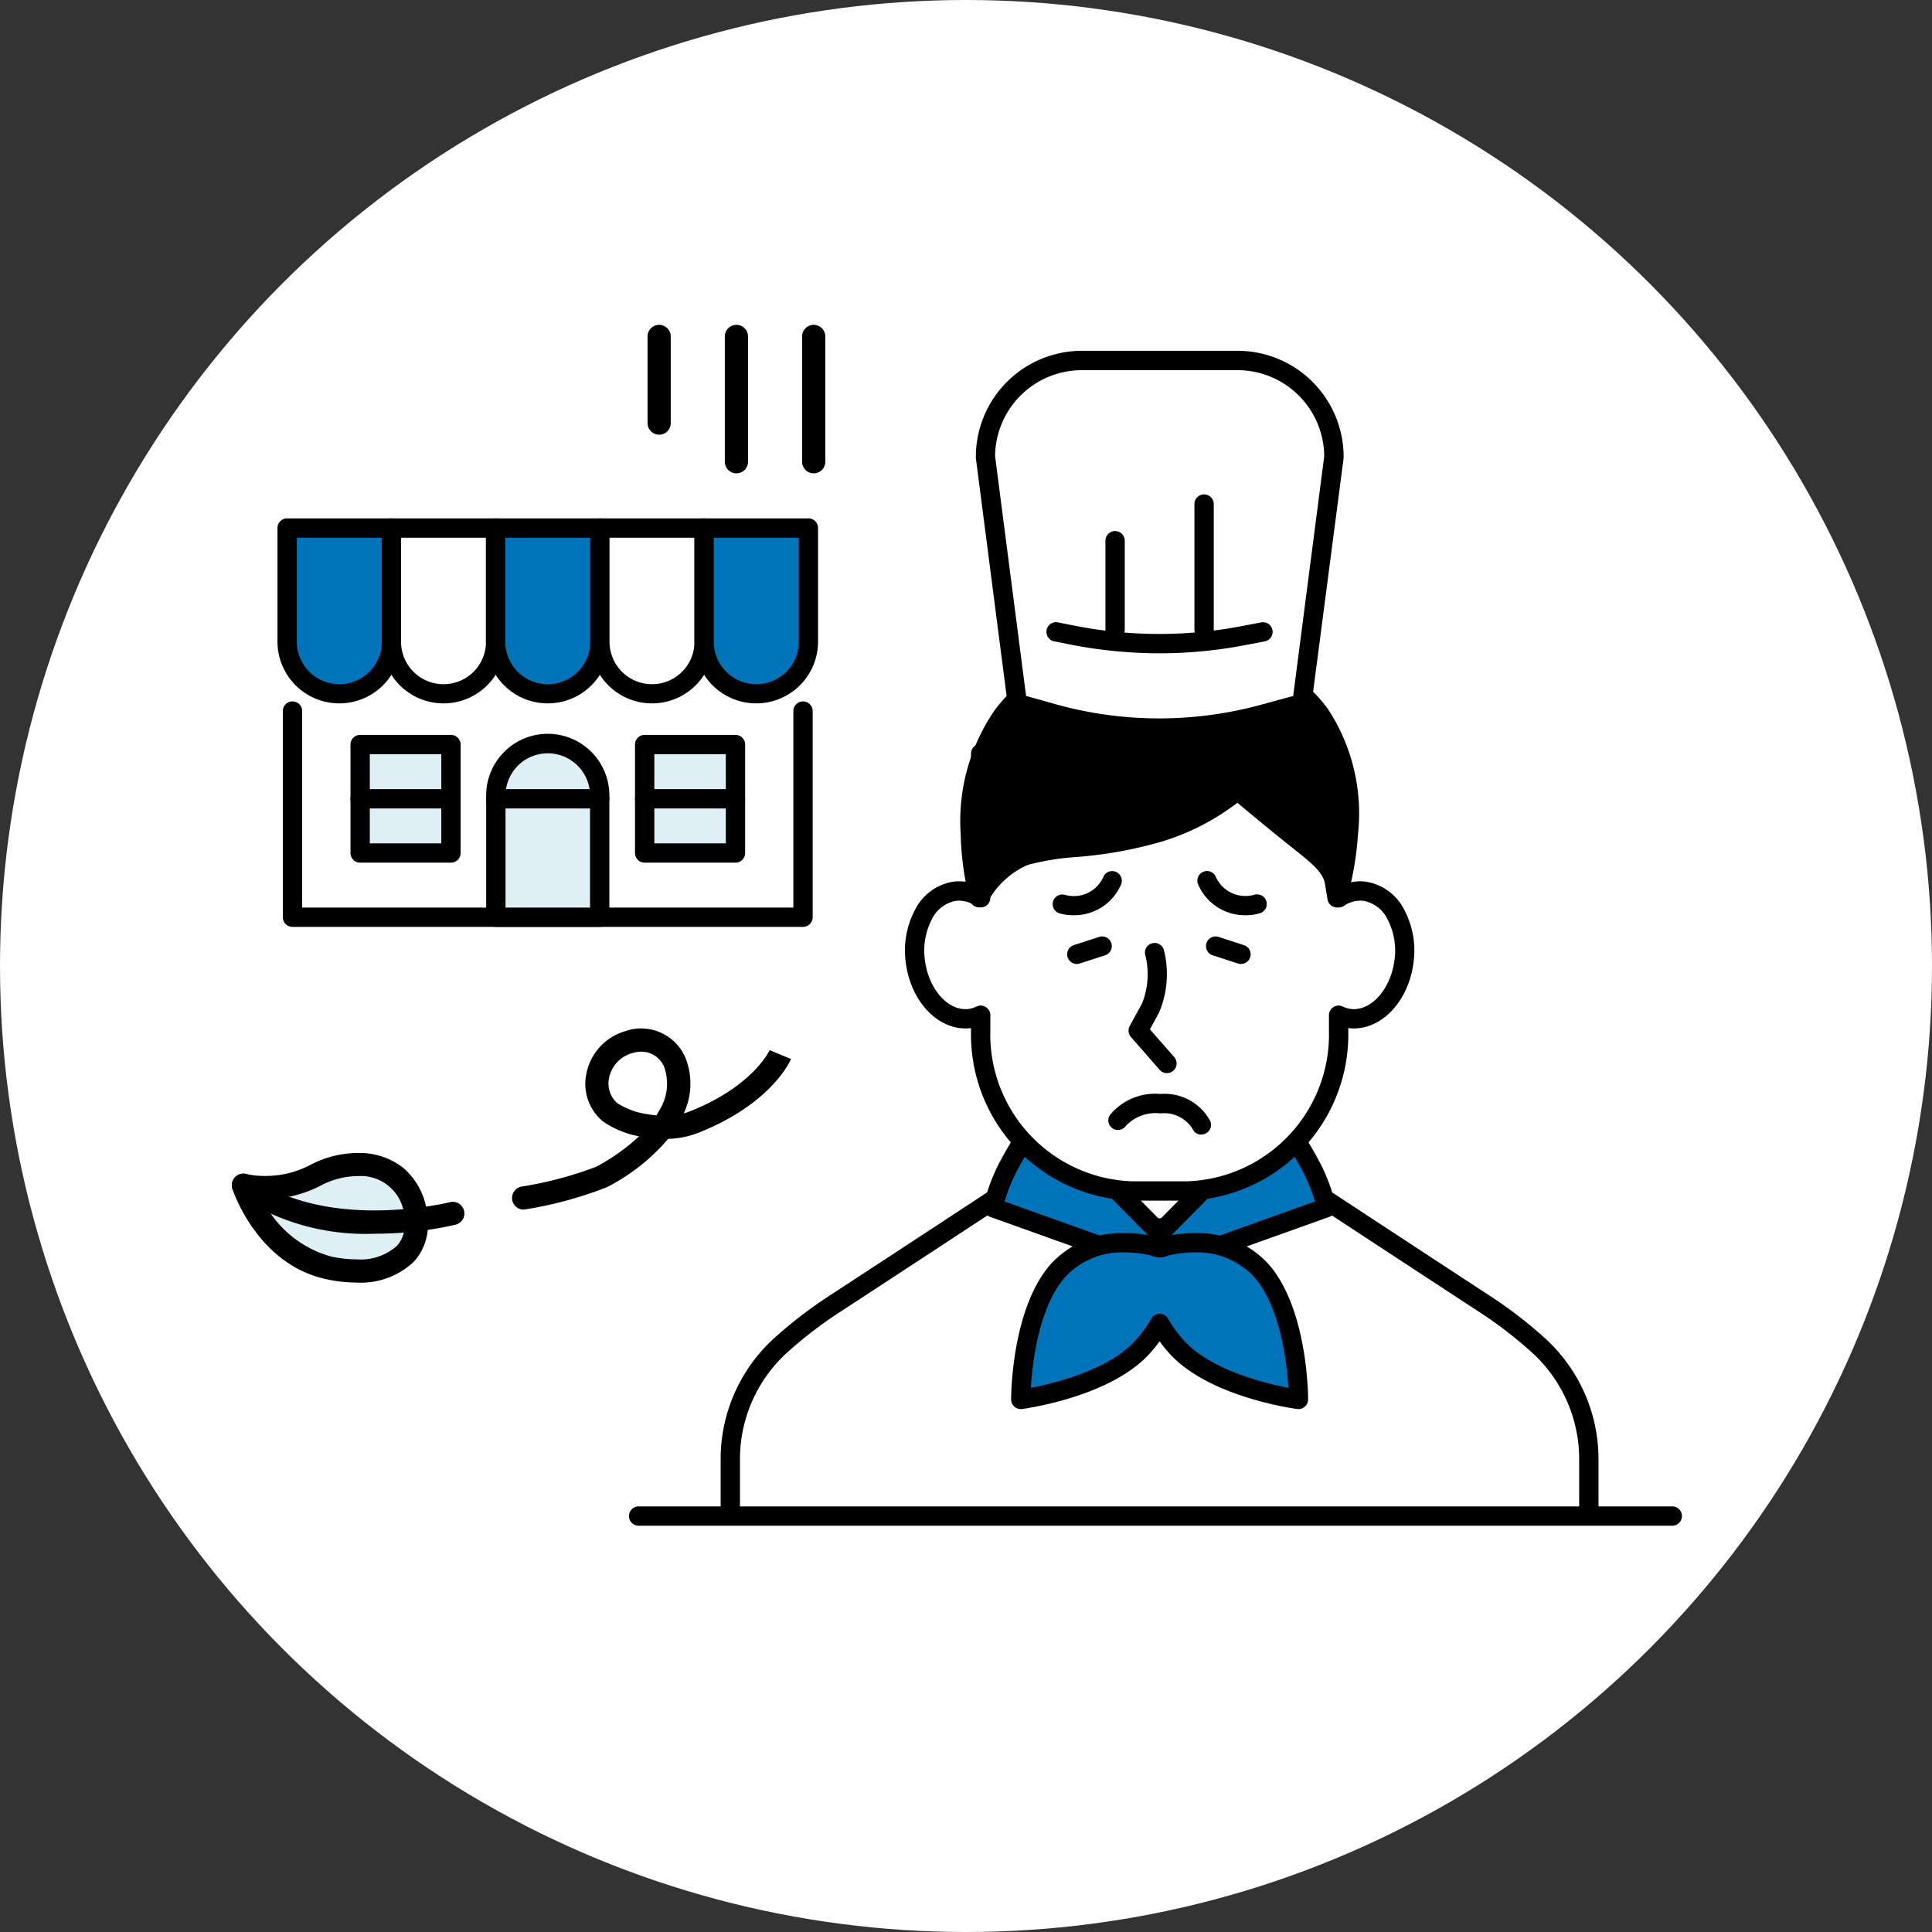 <svg xmlns="http://www.w3.org/2000/svg" xmlns:xlink="http://www.w3.org/1999/xlink" width="100" height="100" viewBox="0 0 100 100">
  <rect x="0" y="0" width="100" height="100" fill="#333333" stroke="none"/>
  <defs>
    <clipPath id="clip-path">
      <rect id="Rectangle_38660" data-name="Rectangle 38660" width="75.061" height="62.156" transform="translate(0 0)" fill="none"/>
    </clipPath>
    <clipPath id="clip-path-2">
      <rect id="Rectangle_38659" data-name="Rectangle 38659" width="18.036" height="19.026" transform="translate(39.007 1.843)" fill="none"/>
    </clipPath>
  </defs>
  <g id="Group_17097" data-name="Group 17097" transform="translate(-42)">
    <g id="Group_9198" data-name="Group 9198" transform="translate(42)">
      <circle id="Ellipse_69" data-name="Ellipse 69" cx="50" cy="50" r="50" fill="#fff"/>
    </g>
    <g id="Group_17091" data-name="Group 17091" transform="translate(54 16.814)">
      <rect id="Rectangle_38651" data-name="Rectangle 38651" width="26.424" height="13.331" transform="translate(3.14 17.331)" fill="#fff"/>
      <path id="パス_113055" data-name="パス 113055" d="M29.564,31.161H3.14a.5.5,0,0,1-.5-.5V19.99a.5.5,0,0,1,1,0V30.161H29.064V19.99a.5.5,0,0,1,1,0V30.661A.5.5,0,0,1,29.564,31.161Z"/>
      <g id="Group_17096" data-name="Group 17096">
        <g id="Group_17095" data-name="Group 17095" clip-path="url(#clip-path)">
          <path id="Path_113056" data-name="Path 113056" d="M19.04,30.662H13.665v-6.25a2.688,2.688,0,1,1,5.375,0Z" fill="#deeff5"/>
          <path id="パス_113057" data-name="パス 113057" d="M19.04,31.162H13.665a.5.5,0,0,1-.5-.5v-6.25a3.188,3.188,0,1,1,6.375,0v6.25A.5.5,0,0,1,19.04,31.162Zm-4.875-1H18.54v-5.75a2.188,2.188,0,1,0-4.375,0Z"/>
          <line id="Line_5597" data-name="Line 5597" x2="5.375" transform="translate(13.665 24.53)" fill="#fff"/>
          <path id="線_5598" data-name="線 5598" d="M5.375.5H0A.5.5,0,0,1-.5,0,.5.5,0,0,1,0-.5H5.375a.5.5,0,0,1,.5.5A.5.5,0,0,1,5.375.5Z" transform="translate(13.665 24.53)"/>
          <rect id="Rectangle_38652" data-name="Rectangle 38652" width="4.696" height="5.613" transform="translate(6.641 21.724)" fill="#deeff5"/>
          <path id="長方形_38653" data-name="長方形 38653" d="M0-.5H4.7a.5.5,0,0,1,.5.5V5.613a.5.5,0,0,1-.5.5H0a.5.5,0,0,1-.5-.5V0A.5.5,0,0,1,0-.5ZM4.2.5H.5V5.113H4.2Z" transform="translate(6.641 21.724)"/>
          <line id="Line_5599" data-name="Line 5599" x2="4.696" transform="translate(6.641 24.53)" fill="#fff"/>
          <path id="線_5600" data-name="線 5600" d="M4.7.5H0A.5.5,0,0,1-.5,0,.5.5,0,0,1,0-.5H4.7a.5.5,0,0,1,.5.5A.5.5,0,0,1,4.7.5Z" transform="translate(6.641 24.53)"/>
          <rect id="Rectangle_38654" data-name="Rectangle 38654" width="4.696" height="5.613" transform="translate(21.368 21.724)" fill="#deeff5"/>
          <path id="長方形_38655" data-name="長方形 38655" d="M0-.5H4.7a.5.5,0,0,1,.5.5V5.613a.5.5,0,0,1-.5.5H0a.5.5,0,0,1-.5-.5V0A.5.5,0,0,1,0-.5ZM4.2.5H.5V5.113H4.2Z" transform="translate(21.368 21.724)"/>
          <line id="Line_5601" data-name="Line 5601" x2="4.696" transform="translate(21.368 24.53)" fill="#fff"/>
          <path id="線_5602" data-name="線 5602" d="M4.7.5H0A.5.5,0,0,1-.5,0,.5.5,0,0,1,0-.5H4.7a.5.5,0,0,1,.5.5A.5.5,0,0,1,4.7.5Z" transform="translate(21.368 24.53)"/>
          <path id="Path_113058" data-name="Path 113058" d="M5.562,19.093h0a2.7,2.7,0,0,1-2.7-2.7V10.517h5.4V16.4a2.7,2.7,0,0,1-2.7,2.7" fill="#0074bb"/>
          <path id="パス_113059" data-name="パス 113059" d="M5.562,19.593a3.2,3.2,0,0,1-3.2-3.2V10.517a.5.5,0,0,1,.5-.5h5.4a.5.5,0,0,1,.5.5V16.4A3.2,3.2,0,0,1,5.562,19.593Zm-2.2-8.576V16.4a2.2,2.2,0,0,0,4.4,0V11.017Z"/>
          <path id="Path_113060" data-name="Path 113060" d="M10.957,19.093h0a2.7,2.7,0,0,1-2.7-2.7V10.517h5.4V16.4a2.7,2.7,0,0,1-2.7,2.7" fill="#fff"/>
          <path id="パス_113061" data-name="パス 113061" d="M10.957,19.593a3.2,3.2,0,0,1-3.2-3.2V10.517a.5.5,0,0,1,.5-.5h5.4a.5.5,0,0,1,.5.5V16.4A3.2,3.2,0,0,1,10.957,19.593Zm-2.2-8.576V16.4a2.2,2.2,0,1,0,4.4,0V11.017Z"/>
          <path id="Path_113062" data-name="Path 113062" d="M16.352,19.093h0a2.7,2.7,0,0,1-2.7-2.7V10.517h5.4V16.4a2.7,2.7,0,0,1-2.7,2.7" fill="#0074bb"/>
          <path id="パス_113063" data-name="パス 113063" d="M16.352,19.593a3.2,3.2,0,0,1-3.2-3.2V10.517a.5.5,0,0,1,.5-.5h5.4a.5.5,0,0,1,.5.5V16.4A3.2,3.2,0,0,1,16.352,19.593Zm-2.2-8.576V16.4a2.2,2.2,0,0,0,4.4,0V11.017Z"/>
          <path id="Path_113064" data-name="Path 113064" d="M21.748,19.093h0a2.7,2.7,0,0,1-2.7-2.7V10.517h5.4V16.4a2.7,2.7,0,0,1-2.7,2.7" fill="#fff"/>
          <path id="パス_113065" data-name="パス 113065" d="M21.748,19.593a3.2,3.2,0,0,1-3.2-3.2V10.517a.5.5,0,0,1,.5-.5h5.4a.5.5,0,0,1,.5.5V16.4A3.2,3.2,0,0,1,21.748,19.593Zm-2.2-8.576V16.4a2.2,2.2,0,0,0,4.4,0V11.017Z"/>
          <path id="Path_113066" data-name="Path 113066" d="M27.143,19.093h0a2.7,2.7,0,0,1-2.7-2.7V10.517h5.4V16.4a2.7,2.7,0,0,1-2.7,2.7" fill="#0074bb"/>
          <path id="パス_113067" data-name="パス 113067" d="M27.143,19.593a3.2,3.2,0,0,1-3.2-3.2V10.517a.5.5,0,0,1,.5-.5h5.4a.5.5,0,0,1,.5.5V16.4A3.2,3.2,0,0,1,27.143,19.593Zm-2.2-8.576V16.4a2.2,2.2,0,0,0,4.4,0V11.017Z"/>
          <path id="Path_113068" data-name="Path 113068" d="M70.238,61.314V58.746a7.947,7.947,0,0,0-2.562-5.884,22.26,22.26,0,0,0-2.844-2.193c-3.768-2.458-9-5.9-9-5.9H40.214s-5.235,3.44-9,5.9a22.26,22.26,0,0,0-2.844,2.193,7.947,7.947,0,0,0-2.562,5.884v2.568" fill="#fff"/>
          <path id="パス_113069" data-name="パス 113069" d="M70.238,61.814a.5.5,0,0,1-.5-.5V58.746a7.461,7.461,0,0,0-2.4-5.514,21.816,21.816,0,0,0-2.78-2.144c-3.4-2.221-8.06-5.279-8.879-5.817H40.364c-.819.538-5.475,3.6-8.878,5.817A21.817,21.817,0,0,0,28.7,53.232a7.461,7.461,0,0,0-2.4,5.514v2.568a.5.5,0,0,1-1,0V58.746a8.463,8.463,0,0,1,2.725-6.254,22.817,22.817,0,0,1,2.908-2.242c3.723-2.429,8.948-5.862,9-5.9a.5.5,0,0,1,.275-.082H55.83a.5.5,0,0,1,.275.082c.052.034,5.276,3.468,9,5.9a22.819,22.819,0,0,1,2.908,2.242,8.463,8.463,0,0,1,2.725,6.254v2.568A.5.5,0,0,1,70.238,61.814Z"/>
          <rect id="Rectangle_38656" data-name="Rectangle 38656" width="9.965" height="9.533" transform="translate(43.04 37.212)" fill="#fff"/>
          <path id="長方形_38657" data-name="長方形 38657" d="M0-.5H9.965a.5.5,0,0,1,.5.5V9.533a.5.5,0,0,1-.5.5H0a.5.5,0,0,1-.5-.5V0A.5.5,0,0,1,0-.5ZM9.465.5H.5V9.033H9.465Z" transform="translate(43.04 37.212)"/>
          <path id="Path_113070" data-name="Path 113070" d="M48.154,48.733l8.493-3.039a8.837,8.837,0,0,0-.794-2.137,19.805,19.805,0,0,0-1.732-2.714l-6.1,6.185-6.1-6.185a19.858,19.858,0,0,0-1.733,2.714,8.887,8.887,0,0,0-.794,2.137l8.493,3.039.024.086.108-.039.108.039Z" fill="#0074bb"/>
          <path id="パス_113071" data-name="パス 113071" d="M48.13,49.319a.6.6,0,0,1-.6-.185l-8.3-2.969a.5.5,0,0,1-.321-.573,9.343,9.343,0,0,1,.844-2.273,20.212,20.212,0,0,1,1.783-2.789.5.5,0,0,1,.746-.038l5.742,5.824,5.743-5.824a.5.5,0,0,1,.746.038,20.157,20.157,0,0,1,1.782,2.789,9.293,9.293,0,0,1,.844,2.274.5.5,0,0,1-.321.573l-8.3,2.969a.5.5,0,0,1-.389.185ZM40,45.377l8.026,2.872,8.027-2.872a8.171,8.171,0,0,0-.635-1.581,22.309,22.309,0,0,0-1.347-2.185l-5.688,5.769a.5.5,0,0,1-.356.149h0a.5.5,0,0,1-.356-.149L41.978,41.61A22.368,22.368,0,0,0,40.63,43.8,8.215,8.215,0,0,0,40,45.377Z"/>
          <path id="Path_113072" data-name="Path 113072" d="M53.292,48.958c-1.917-2.184-5.023-1.249-5.023-1.249a.528.528,0,0,1-.492,0s-3.107-.935-5.023,1.249-1.919,6.658-1.919,6.658,4.437-.581,6.353-2.765a7.371,7.371,0,0,0,.834-1.161,7.56,7.56,0,0,0,.833,1.161c1.917,2.184,6.353,2.765,6.353,2.765s0-4.474-1.916-6.658" fill="#0074bb"/>
          <path id="パス_113073" data-name="パス 113073" d="M46.216,47.01a6.467,6.467,0,0,1,1.705.22.5.5,0,0,1,.095.039h.015a.5.5,0,0,1,.094-.039,6.461,6.461,0,0,1,1.705-.22h0a4.977,4.977,0,0,1,3.838,1.618c2.017,2.3,2.04,6.8,2.04,6.988a.5.5,0,0,1-.565.5c-.189-.025-4.646-.632-6.664-2.931-.161-.185-.313-.376-.457-.575-.144.2-.3.389-.459.575-2.017,2.3-6.475,2.906-6.663,2.93a.5.5,0,0,1-.565-.5c0-.19.025-4.689,2.043-6.988A4.975,4.975,0,0,1,46.216,47.01Zm1.36,1.162a5.742,5.742,0,0,0-1.36-.162,4,4,0,0,0-3.086,1.278c-1.374,1.565-1.7,4.48-1.772,5.732,1.232-.238,4.084-.937,5.454-2.5a6.858,6.858,0,0,0,.779-1.085.5.5,0,0,1,.862,0,7.016,7.016,0,0,0,.779,1.086c1.37,1.561,4.221,2.26,5.453,2.5-.076-1.253-.4-4.17-1.769-5.732A4.006,4.006,0,0,0,49.83,48.01h0a5.734,5.734,0,0,0-1.361.163,1.075,1.075,0,0,1-.893,0Z"/>
          <path id="Path_113074" data-name="Path 113074" d="M58.66,29.321a1.984,1.984,0,0,0-1.375.334V22.193H38.759v7.462a1.981,1.981,0,0,0-1.374-.334c-1.342.2-2.239,1.825-2,3.641s1.513,3.132,2.854,2.938a1.868,1.868,0,0,0,.525-.165v.775a8.1,8.1,0,0,0,7.853,8.321h2.82a8.1,8.1,0,0,0,7.853-8.321v-.775a1.878,1.878,0,0,0,.525.165c1.342.194,2.62-1.121,2.855-2.938S60,29.516,58.66,29.321" fill="#fff"/>
          <path id="パス_113075" data-name="パス 113075" d="M38.759,21.693H57.285a.5.5,0,0,1,.5.5v6.693a2.306,2.306,0,0,1,.947-.06,2.7,2.7,0,0,1,1.96,1.466,4.509,4.509,0,0,1,.469,2.733c-.25,1.934-1.577,3.393-3.087,3.393a2.349,2.349,0,0,1-.288-.018v.109a8.606,8.606,0,0,1-8.353,8.821h-2.82a8.606,8.606,0,0,1-8.353-8.821V36.4a2.346,2.346,0,0,1-.288.018c-1.509,0-2.836-1.459-3.087-3.393a4.509,4.509,0,0,1,.469-2.734,2.7,2.7,0,0,1,1.96-1.466,2.328,2.328,0,0,1,.946.06V22.193A.5.5,0,0,1,38.759,21.693Zm18.026,1H39.259v6.962a.5.5,0,0,1-.772.419,1.48,1.48,0,0,0-1.03-.258,1.731,1.731,0,0,0-1.227.959,3.5,3.5,0,0,0-.354,2.123c.183,1.413,1.1,2.521,2.095,2.521a1.344,1.344,0,0,0,.192-.014,1.369,1.369,0,0,0,.384-.123.5.5,0,0,1,.713.453v.775a7.606,7.606,0,0,0,7.353,7.821h2.82a7.606,7.606,0,0,0,7.353-7.821v-.775a.5.5,0,0,1,.712-.453,1.387,1.387,0,0,0,.386.123,1.344,1.344,0,0,0,.191.014c.992,0,1.913-1.107,2.1-2.521a3.5,3.5,0,0,0-.354-2.123,1.731,1.731,0,0,0-1.227-.959,1.484,1.484,0,0,0-1.031.259.5.5,0,0,1-.772-.42Z"/>
          <path id="パス_113076" data-name="パス 113076" d="M48.4,38.732a.5.5,0,0,1-.376-.171l-1.487-1.7a.5.5,0,0,1-.063-.569l.638-1.168a4.052,4.052,0,0,0,.166-2.506.5.5,0,1,1,.97-.243,5.11,5.11,0,0,1-.258,3.228l-.471.862L48.778,37.9a.5.5,0,0,1-.376.829Z"/>
          <path id="線_5603" data-name="線 5603" d="M1.309.925A.5.5,0,0,1,1.155.9L-.154.476a.5.5,0,0,1-.321-.63.5.5,0,0,1,.63-.321l1.309.425a.5.5,0,0,1-.154.976Z" transform="translate(50.921 32.156)"/>
          <path id="線_5604" data-name="線 5604" d="M0,.925A.5.5,0,0,1-.476.579a.5.5,0,0,1,.321-.63L1.155-.476a.5.5,0,0,1,.63.321.5.5,0,0,1-.321.63L.154.9A.5.5,0,0,1,0,.925Z" transform="translate(43.737 32.156)"/>
          <path id="Path_113077" data-name="Path 113077" d="M53.07,29.978a2.194,2.194,0,0,1-2.611-1.247" fill="#fff"/>
          <path id="パス_113078" data-name="パス 113078" d="M52.473,30.559a2.639,2.639,0,0,1-2.466-1.615.5.5,0,0,1,.9-.427,1.677,1.677,0,0,0,2.013.982.5.5,0,1,1,.292.957A2.6,2.6,0,0,1,52.473,30.559Z"/>
          <path id="Path_113079" data-name="Path 113079" d="M42.975,29.978a2.194,2.194,0,0,0,2.611-1.247" fill="#fff"/>
          <path id="パス_113080" data-name="パス 113080" d="M43.572,30.559a2.6,2.6,0,0,1-.743-.1.5.5,0,0,1,.289-.957,1.674,1.674,0,0,0,2.016-.981.5.5,0,0,1,.9.427A2.639,2.639,0,0,1,43.572,30.559Z"/>
          <path id="Path_113081" data-name="Path 113081" d="M50.182,41.915a.5.5,0,0,1-.457-.3,1.73,1.73,0,0,0-1.663-.8,2.112,2.112,0,0,0-1.782.642.506.506,0,0,1-.691.134.5.5,0,0,1-.147-.68,3.012,3.012,0,0,1,2.62-1.1,2.677,2.677,0,0,1,2.58,1.4.5.5,0,0,1-.263.657.506.506,0,0,1-.2.04"/>
          <path id="Path_113082" data-name="Path 113082" d="M38.68,29.655a4.8,4.8,0,0,1,2.39-2.18c1.538-.505,4.334-.361,6.989-1.227a10.864,10.864,0,0,0,3.984-2.165s1.887,1.588,3.075,2.526,1.826,1.45,1.957,2.248l.131.8S61.338,16.948,48.2,16.948,38.68,29.655,38.68,29.655"/>
          <path id="パス_113083" data-name="パス 113083" d="M57.206,30.155h-.038a.5.5,0,0,1-.456-.418l-.131-.8c-.1-.591-.614-1.021-1.773-1.937-.885-.7-2.167-1.765-2.761-2.263a12.319,12.319,0,0,1-3.833,1.985,21.694,21.694,0,0,1-4.5.823,13.528,13.528,0,0,0-2.492.4,4.287,4.287,0,0,0-2.1,1.932.5.5,0,0,1-.926-.09,15.117,15.117,0,0,1-.471-3.429,10.143,10.143,0,0,1,1.78-6.443c1.739-2.3,4.663-3.472,8.691-3.472,4.006,0,6.877,1.157,8.534,3.438a9.823,9.823,0,0,1,1.559,6.476,15.422,15.422,0,0,1-.61,3.448A.5.5,0,0,1,57.206,30.155ZM48.2,17.448c-3.695,0-6.349,1.033-7.89,3.071a9.324,9.324,0,0,0-1.582,5.791,15.116,15.116,0,0,0,.2,2.106A4.541,4.541,0,0,1,40.914,27a14.061,14.061,0,0,1,2.7-.448,20.9,20.9,0,0,0,4.293-.779,10.548,10.548,0,0,0,3.79-2.048.5.5,0,0,1,.671-.024c.019.016,1.895,1.594,3.063,2.516a9.448,9.448,0,0,1,1.7,1.542c.072-.442.136-.946.17-1.488a9.018,9.018,0,0,0-1.374-5.8C54.463,18.465,51.865,17.448,48.2,17.448Z"/>
          <g id="Group_17094" data-name="Group 17094">
            <g id="Group_17093" data-name="Group 17093" clip-path="url(#clip-path-2)">
              <g id="Group_17092" data-name="Group 17092">
                <g id="Group_17091-2" data-name="Group 17091" clip-path="url(#clip-path-2)">
                  <path id="Path_113084" data-name="Path 113084" d="M57.042,6.828,55.383,19.6l-2.012.55a20.418,20.418,0,0,1-10.866-.032L40.657,19.6,39.006,6.828a4.983,4.983,0,0,1,4.986-4.985h8.065a4.988,4.988,0,0,1,4.985,4.985" fill="#fff"/>
                </g>
              </g>
            </g>
          </g>
          <path id="パス_113085" data-name="パス 113085" d="M48,21.37A20.894,20.894,0,0,1,42.37,20.6l-1.848-.517a.5.5,0,0,1-.361-.417L38.51,6.893a.5.5,0,0,1,0-.064,5.492,5.492,0,0,1,5.486-5.485h8.065a5.491,5.491,0,0,1,5.485,5.485.5.5,0,0,1,0,.064L55.879,19.664a.5.5,0,0,1-.364.418l-2.012.55A20.953,20.953,0,0,1,48,21.37ZM41.11,19.208l1.529.428A19.894,19.894,0,0,0,48,20.37a19.952,19.952,0,0,0,5.244-.7l1.691-.462L56.542,6.8a4.49,4.49,0,0,0-4.485-4.454H43.992A4.491,4.491,0,0,0,39.506,6.8Z"/>
          <path id="パス_113086" data-name="パス 113086" d="M48.017,17a24.036,24.036,0,0,1-4.714-.471l-.739-.148a.5.5,0,0,1,.2-.981l.739.148a22.675,22.675,0,0,0,8.88.024l.907-.173a.5.5,0,0,1,.187.982l-.9.172A23.462,23.462,0,0,1,48.017,17Z"/>
          <path id="線_5605" data-name="線 5605" d="M0,7.005a.5.5,0,0,1-.5-.5V0A.5.5,0,0,1,0-.5.5.5,0,0,1,.5,0V6.505A.5.5,0,0,1,0,7.005Z" transform="translate(50.324 9.276)"/>
          <path id="線_5606" data-name="線 5606" d="M0,5.107a.5.5,0,0,1-.5-.5V0A.5.5,0,0,1,0-.5.5.5,0,0,1,.5,0V4.607A.5.5,0,0,1,0,5.107Z" transform="translate(45.717 11.173)"/>
          <path id="線_5607" data-name="線 5607" d="M0,5.086a.6.6,0,0,1-.6-.6V0A.6.6,0,0,1,0-.6.6.6,0,0,1,.6,0V4.486A.6.6,0,0,1,0,5.086Z" transform="translate(22.117 0.6)"/>
          <path id="線_5608" data-name="線 5608" d="M0,7.086a.6.6,0,0,1-.6-.6V0A.6.6,0,0,1,0-.6.6.6,0,0,1,.6,0V6.486A.6.6,0,0,1,0,7.086Z" transform="translate(26.117 0.6)"/>
          <path id="線_5609" data-name="線 5609" d="M0,7.086a.6.6,0,0,1-.6-.6V0A.6.6,0,0,1,0-.6.6.6,0,0,1,.6,0V6.486A.6.6,0,0,1,0,7.086Z" transform="translate(30.117 0.6)"/>
          <path id="Path_113087" data-name="Path 113087" d="M9.534,46.3c.191,2.224-2.006,3.049-4.507,2.515C1.762,48.115.6,44.534.6,44.534a5.643,5.643,0,0,0,3.736-.521c1.866-1,4.927-.867,5.2,2.285" fill="#deeff5"/>
          <path id="パス_113088" data-name="パス 113088" d="M6.446,49.57A7.425,7.425,0,0,1,4.9,49.4C1.339,48.638.081,44.879.029,44.719a.6.6,0,0,1,.72-.766,4.507,4.507,0,0,0,.975.1,4.975,4.975,0,0,0,2.328-.565,5.315,5.315,0,0,1,2.466-.624,3.675,3.675,0,0,1,2.367.779,3.667,3.667,0,0,1,1.246,2.608,2.841,2.841,0,0,1-.7,2.229A3.981,3.981,0,0,1,6.446,49.57ZM1.577,45.247a5.591,5.591,0,0,0,3.576,2.979,6.224,6.224,0,0,0,1.294.144,2.829,2.829,0,0,0,2.106-.706,1.654,1.654,0,0,0,.384-1.315A2.263,2.263,0,0,0,6.519,44.06a4.152,4.152,0,0,0-1.9.482,6.167,6.167,0,0,1-2.895.707Z"/>
          <path id="パス_113089" data-name="パス 113089" d="M7.389,47.043A11.923,11.923,0,0,1,.243,45.016a.6.6,0,0,1,.714-.965c3.96,2.929,10.266,1.377,10.329,1.361a.6.6,0,0,1,.3,1.163,18.546,18.546,0,0,1-3.966.466Z"/>
          <path id="パス_113090" data-name="パス 113090" d="M15.1,45.794a.6.6,0,0,1-.1-1.191,19.388,19.388,0,0,0,3.848-1.021A10.3,10.3,0,0,0,21.078,42a4.8,4.8,0,0,1-1.887-.782,2.53,2.53,0,0,1-.84-2.46,2.866,2.866,0,0,1,2.012-2.2,2.49,2.49,0,0,1,3.136,1.43,3.613,3.613,0,0,1-.108,2.825,3.067,3.067,0,0,0,.308-.1c3.285-1.3,4.13-3.154,4.138-3.172l0,0L28.943,38c-.039.094-1.005,2.319-4.8,3.821a4.7,4.7,0,0,1-1.56.313,10.342,10.342,0,0,1-3.169,2.5,20.237,20.237,0,0,1-4.21,1.147A.6.6,0,0,1,15.1,45.794Zm6.1-8.174a1.557,1.557,0,0,0-.472.076,1.664,1.664,0,0,0-1.2,1.281,1.354,1.354,0,0,0,.411,1.3,3.888,3.888,0,0,0,1.535.574c.15.027.319.051.5.066q.082-.129.152-.258a2.593,2.593,0,0,0,.265-2.21A1.276,1.276,0,0,0,21.2,37.62Z"/>
          <path id="線_5610" data-name="線 5610" d="M53.5.5H0A.5.5,0,0,1-.5,0,.5.5,0,0,1,0-.5H53.5A.5.5,0,0,1,54,0,.5.5,0,0,1,53.5.5Z" transform="translate(21.056 61.656)"/>
        </g>
      </g>
    </g>
  </g>
</svg>
